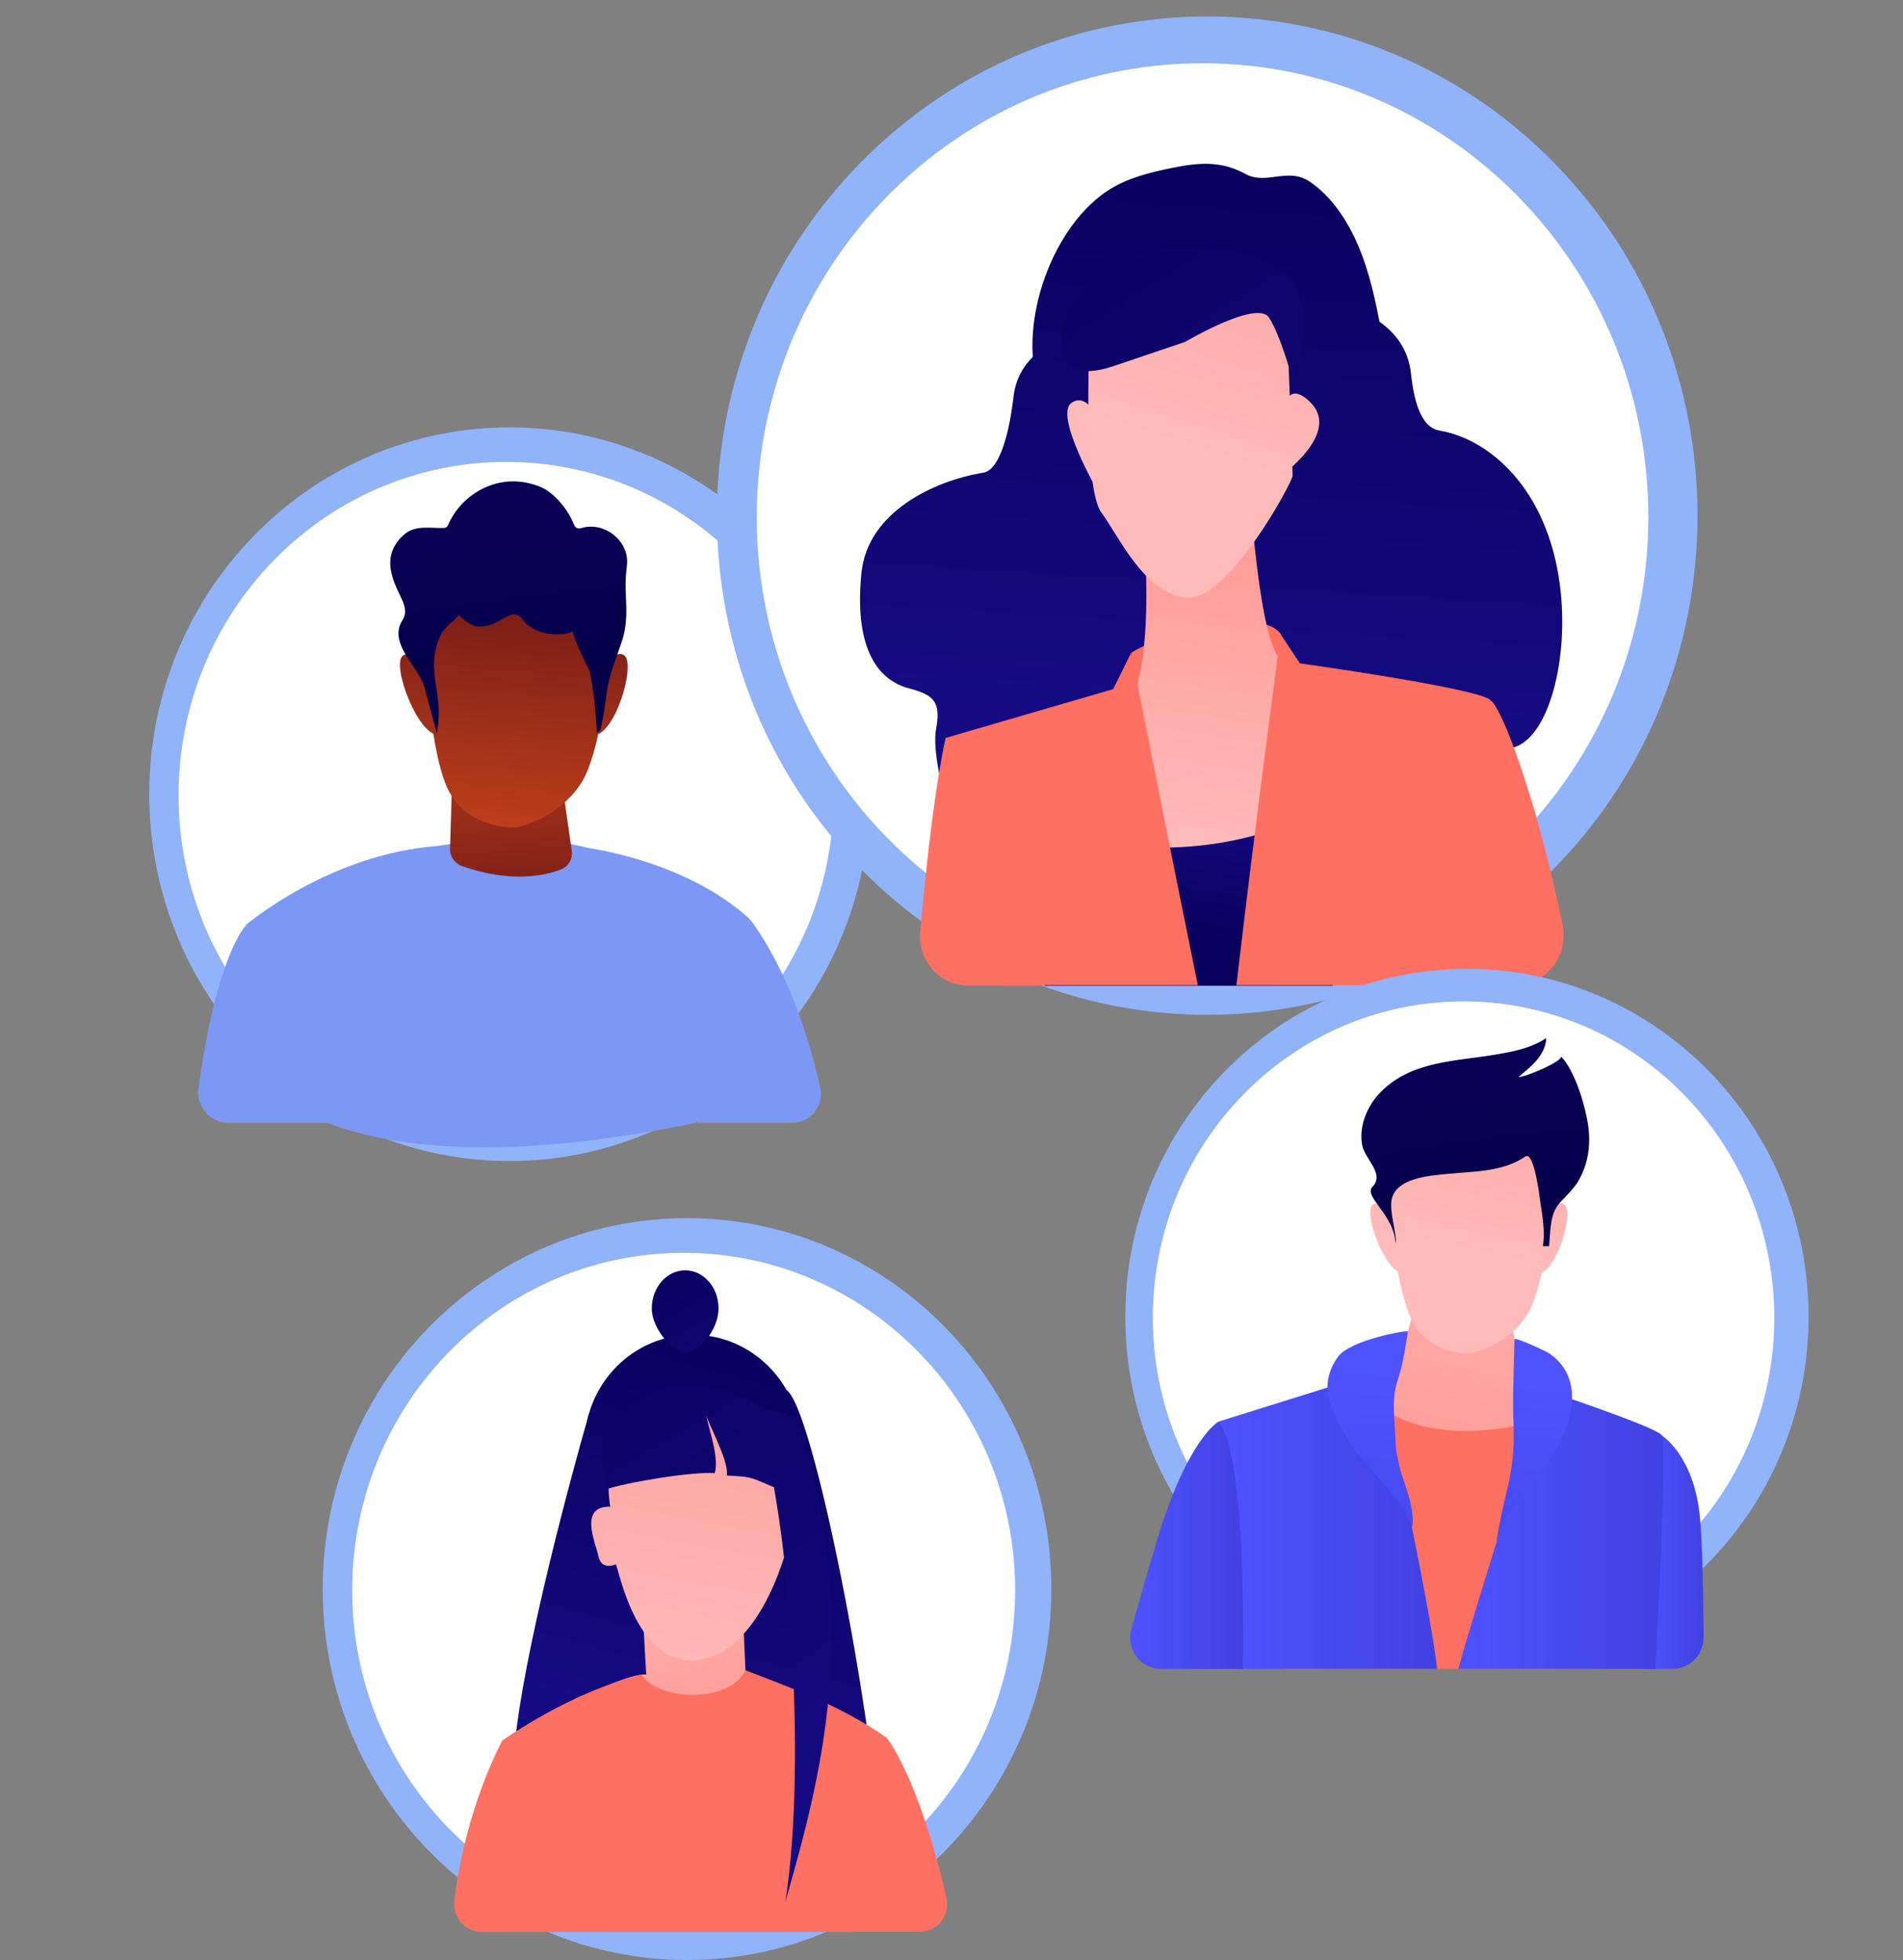 <svg width="100" height="103" viewBox="0 0 100 103" fill="none" xmlns="http://www.w3.org/2000/svg">
<rect x="0" y="0" width="100" height="103" fill="#808080" stroke="none"/>
<g id="Frame 2">
<g id="Group 24">
<g id="Group">
<path id="Vector" d="M40.165 55.369C47.559 47.84 47.559 35.634 40.165 28.106C32.771 20.578 20.783 20.578 13.388 28.106C5.994 35.634 5.994 47.84 13.388 55.369C20.783 62.897 32.771 62.897 40.165 55.369Z" fill="#91B3FA"/>
<path id="Vector_2" d="M38.771 54.196C45.494 47.351 45.494 36.253 38.771 29.408C32.048 22.563 21.148 22.563 14.425 29.408C7.702 36.253 7.702 47.351 14.425 54.196C21.148 61.04 32.048 61.04 38.771 54.196Z" fill="white"/>
<g id="Group_2">
<g id="Group_3">
<path id="Vector_3" d="M17.212 59.006C17.484 57.721 17.695 56.881 17.695 56.881L12.915 48.631C12.915 48.631 11.363 50.229 10.433 57.185C10.302 58.149 11.038 59.006 11.994 59.006H17.212Z" fill="#7D97F4"/>
<path id="Vector_4" d="M43.101 57.158C41.768 51.131 39.408 48.318 39.408 48.318L36.409 58.426C36.409 58.426 36.497 58.622 36.637 59.006H41.645C42.601 59.006 43.311 58.105 43.101 57.158Z" fill="#7D97F4"/>
<path id="Vector_5" d="M17.177 59.007C22.097 60.846 28.78 60.596 36.585 59.007C36.769 58.239 37.015 57.408 37.348 56.453L39.409 48.31C36.524 45.676 32.472 44.81 30.911 44.56C27.289 43.64 23.044 44.453 23.044 44.453C17.3 44.863 12.915 48.613 12.915 48.613L16.476 56.864C16.756 57.569 16.984 58.283 17.177 59.007Z" fill="#7D97F4"/>
<path id="Vector_6" d="M23.772 40.488L23.65 44.596C23.641 45.006 23.886 45.373 24.264 45.506C25.298 45.881 27.43 46.444 29.455 45.703C29.867 45.551 30.113 45.131 30.043 44.694L29.438 40.488H23.772Z" fill="url(#paint0_linear_1956_1058)"/>
<g id="Group_4">
<path id="Vector_7" d="M22.281 33.585C22.281 33.585 22.518 39.139 23.465 41.318C24.412 43.488 26.789 43.488 27.026 43.488C27.263 43.488 29.394 43.005 30.586 41.077C31.77 39.148 32.244 32.862 32.244 32.862C32.244 32.862 30.113 30.451 27.263 30.201C24.412 29.96 22.281 32.38 22.281 33.585Z" fill="url(#paint1_linear_1956_1058)"/>
<path id="Vector_8" d="M31.21 35.586C31.21 35.586 32.297 33.926 32.841 34.479C33.385 35.033 32.297 38.631 31.21 38.631C30.122 38.64 31.21 35.586 31.21 35.586Z" fill="url(#paint2_linear_1956_1058)"/>
<path id="Vector_9" d="M23.044 35.862C23.044 35.862 21.685 33.925 21.141 34.478C20.598 35.032 21.957 38.63 23.044 38.63V35.862Z" fill="url(#paint3_linear_1956_1058)"/>
<path id="Vector_10" d="M32.91 32.22C32.919 31.845 32.893 31.452 32.876 31.014C32.858 30.568 32.893 30.13 32.946 29.693C33.077 28.425 31.779 27.416 30.595 27.737C30.508 27.764 30.411 27.791 30.323 27.755C30.218 27.711 30.166 27.586 30.122 27.478C29.85 26.791 29.122 25.898 28.438 25.603C27.85 25.353 27.201 25.246 26.561 25.318C25.281 25.469 24.106 26.335 23.571 27.532C23.544 27.603 23.509 27.675 23.448 27.711C23.395 27.746 23.325 27.746 23.255 27.746C22.615 27.755 21.869 27.612 21.334 28.014C20.878 28.354 20.536 28.889 20.51 29.47C20.475 30.113 20.747 30.729 21.027 31.3C21.194 31.648 21.378 32.05 21.238 32.407C21.194 32.523 21.124 32.621 21.071 32.729C20.484 33.907 22.018 35.068 22.308 36.131C22.527 36.934 22.738 37.738 22.957 38.541C23.053 38.024 23.079 37.497 23.036 36.979C22.974 36.265 22.79 35.55 22.808 34.836C22.825 34.318 22.939 33.809 23.176 33.345C23.404 32.898 23.807 32.702 24.114 32.318C24.395 32.586 24.711 32.872 25.088 32.925C25.333 32.961 25.57 32.898 25.807 32.827C26.158 32.711 26.658 32.309 27 32.282C27.342 32.255 27.456 32.621 27.684 32.809C28.315 33.345 29.376 33.497 30.131 33.175C29.955 33.247 30.972 35.184 31.008 35.354C31.2 36.381 31.314 37.425 31.358 38.47C31.437 38.532 31.534 38.407 31.56 38.309C31.744 37.613 31.805 36.89 31.919 36.175C32.051 35.372 32.376 34.613 32.63 33.845C32.84 33.264 32.902 32.755 32.91 32.22Z" fill="url(#paint4_linear_1956_1058)"/>
</g>
</g>
</g>
</g>
<g id="Group_5">
<path id="Vector_11" d="M81.656 45.648C91.718 35.403 91.718 18.794 81.656 8.549C71.594 -1.695 55.281 -1.695 45.219 8.549C35.157 18.794 35.157 35.403 45.219 45.648C55.281 55.892 71.594 55.892 81.656 45.648Z" fill="#91B3FA"/>
<path id="Vector_12" d="M63.192 51.022C76.129 51.022 86.616 40.345 86.616 27.173C86.616 14.002 76.129 3.324 63.192 3.324C50.255 3.324 39.768 14.002 39.768 27.173C39.768 40.345 50.255 51.022 63.192 51.022Z" fill="white"/>
<g id="Group_6">
<g id="Group_7">
<path id="Vector_13" d="M58.176 21.99C56.692 21.99 55.157 22.185 54.568 20.362C53.481 16.936 55.31 11.817 58.329 9.942C59.34 9.316 60.517 9.043 61.668 8.808C63.025 8.535 64.201 8.457 65.43 9.134C66.555 9.759 67.656 8.756 68.832 9.551C69.83 10.228 70.598 11.296 71.123 12.364C71.813 13.771 72.184 15.321 72.479 16.858C72.543 17.21 72.619 17.574 72.543 17.913C72.479 18.2 72.312 18.46 72.159 18.707C70.943 20.622 69.319 21.964 66.978 21.964C66.978 21.99 58.214 21.99 58.176 21.99Z" fill="url(#paint5_linear_1956_1058)"/>
<path id="Vector_14" d="M57.869 15.959C57.869 15.959 58.138 16.532 56.385 17.431C55.413 17.926 53.52 18.668 53.264 20.817C53.136 21.924 52.714 24.673 51.665 24.842C49.081 25.259 45.588 26.913 45.268 30.104C44.897 33.764 45.933 35.692 47.763 36.174C49.106 36.526 49.452 36.891 49.183 38.349C48.927 39.743 49.963 44.719 52.215 45.995C57.281 48.848 61.682 35.874 61.682 35.874L62.718 19.124L57.869 15.959Z" fill="url(#paint6_linear_1956_1058)"/>
<path id="Vector_15" d="M69.461 14.487C69.461 14.487 69.192 15.1 70.97 16.037C71.968 16.571 73.887 17.34 74.143 19.619C74.271 20.791 74.578 22.446 75.64 22.628C78.275 23.071 81.32 25.689 81.972 30.756C82.471 34.624 81.384 38.779 79.516 39.287C78.147 39.665 78.249 38.923 78.531 40.459C78.8 41.931 78.173 41.358 75.87 42.713C70.714 45.735 65.572 35.562 65.572 35.562L64.51 17.835L69.461 14.487Z" fill="url(#paint7_linear_1956_1058)"/>
<path id="Vector_16" d="M62.565 33.087C62.565 33.087 66.48 32.058 67.311 33.335C67.721 35.445 67.938 37.542 67.938 37.542L63.435 38.402L60.454 37.698L59.75 37.281L59.456 34.299C59.443 34.286 60.978 33.387 62.565 33.087Z" fill="url(#paint8_linear_1956_1058)"/>
<path id="Vector_17" d="M57.883 22.446C57.883 22.446 57.256 20.531 56.309 21.169C55.363 21.808 57.73 25.898 57.73 25.898L57.883 22.446Z" fill="url(#paint9_linear_1956_1058)"/>
<path id="Vector_18" d="M67.311 22.445C67.311 22.445 67.311 19.567 68.884 21.169C70.458 22.771 67.311 25.011 67.311 25.011V22.445Z" fill="url(#paint10_linear_1956_1058)"/>
<path id="Vector_19" d="M82.113 48.614C80.795 42.14 78.902 37.086 78.313 36.8L74.744 45.787C74.744 45.787 74.028 48.47 74.079 51.792H79.567C81.217 51.792 82.445 50.255 82.113 48.614Z" fill="url(#paint11_linear_1956_1058)"/>
<path id="Vector_20" d="M54.633 51.792C54.799 48.9 54.722 47.077 54.722 47.077L49.695 38.767C49.695 38.767 49.068 41.319 48.441 48.041C48.415 48.353 48.39 48.666 48.351 48.991C48.223 50.502 49.4 51.792 50.884 51.792H54.633Z" fill="url(#paint12_linear_1956_1058)"/>
<path id="Vector_21" d="M61.605 51.804H67.081L68.565 35.901C68.565 35.901 67.311 35.575 66.684 33.335C66.057 31.094 65.737 26.601 65.737 26.601L60.083 27.877C60.083 27.877 60.71 33.973 59.456 36.864L61.605 51.804Z" fill="url(#paint13_linear_1956_1058)"/>
<path id="Vector_22" d="M70.035 51.805L70.828 41.775C65.084 45.266 59.186 45.097 53.199 43.247L54.901 51.805H70.035Z" fill="url(#paint14_linear_1956_1058)"/>
<path id="Vector_23" d="M62.948 51.792C61.246 43.443 59.443 34.299 59.443 34.299L58.496 36.214L49.694 38.779C50.129 40.824 51.447 46.464 52.765 51.779H62.948V51.792Z" fill="url(#paint15_linear_1956_1058)"/>
<path id="Vector_24" d="M75.523 51.792C75.996 49.239 76.406 47.233 76.406 47.233L78.312 36.787C77.711 36.175 68.308 34.859 68.308 34.859L67.297 33.335C67.297 33.335 66.043 42.622 64.969 51.779H75.523V51.792Z" fill="url(#paint16_linear_1956_1058)"/>
<path id="Vector_25" d="M57.242 17.965C57.242 17.965 56.923 25.65 57.869 26.926C58.816 28.203 60.07 31.094 62.27 31.407C64.471 31.733 67.925 25.324 67.925 24.998C67.925 24.673 67.605 16.35 67.605 16.35C67.605 16.35 61.016 10.918 57.242 17.965Z" fill="url(#paint17_linear_1956_1058)"/>
<path id="Vector_26" d="M55.989 16.675C55.989 16.675 54.735 20.518 58.509 19.241C62.283 17.965 62.283 17.965 62.283 17.965C62.283 17.965 66.057 15.725 66.684 16.689C67.311 17.652 67.938 20.01 67.938 20.01C67.938 20.01 69.191 16.689 67.938 14.761C66.684 12.833 58.816 11.244 55.989 16.675Z" fill="url(#paint18_linear_1956_1058)"/>
</g>
</g>
</g>
<g id="Group_8">
<path id="Vector_27" d="M36.102 103C46.675 103 55.246 94.273 55.246 83.508C55.246 72.743 46.675 64.016 36.102 64.016C25.528 64.016 16.957 72.743 16.957 83.508C16.957 94.273 25.528 103 36.102 103Z" fill="#91B3FA"/>
<path id="Vector_28" d="M35.926 101.303C45.545 101.303 53.343 93.364 53.343 83.57C53.343 73.776 45.545 65.837 35.926 65.837C26.307 65.837 18.509 73.776 18.509 83.57C18.509 93.364 26.307 101.303 35.926 101.303Z" fill="white"/>
<g id="Group_9">
<g id="Group_10">
<g id="Group_11">
<path id="Vector_29" d="M36.4 81.713C39.538 81.713 42.083 79.122 42.083 75.927C42.083 72.731 39.538 70.141 36.4 70.141C33.261 70.141 30.717 72.731 30.717 75.927C30.717 79.122 33.261 81.713 36.4 81.713Z" fill="url(#paint19_linear_1956_1058)"/>
<path id="Vector_30" d="M30.945 74.311C28.445 83.106 26.744 91.106 27.024 93.347L34.303 92.561L35.145 76.293L30.945 74.311Z" fill="url(#paint20_linear_1956_1058)"/>
<path id="Vector_31" d="M39.013 73.4L38.014 93.285L46.257 97.75C46.082 90.955 42.67 73.49 41.276 73.025L39.013 73.4Z" fill="url(#paint21_linear_1956_1058)"/>
<path id="Vector_32" d="M39.014 84.168L39.251 89.588L34.094 90.382L33.77 84.695L39.014 84.168Z" fill="url(#paint22_linear_1956_1058)"/>
<path id="Vector_33" d="M41.46 80.91C41.46 80.91 40.223 86.535 36.882 87.204C33.532 87.883 32.541 82.579 32.365 82.204C32.365 82.204 31.62 82.561 31.453 81.802C31.287 81.043 30.401 79.142 32.067 79.177C32.067 79.177 31.743 77.284 32.313 76.356C32.892 75.427 34.049 73.195 36.443 73.811C38.829 74.445 42.653 76.49 41.46 80.91Z" fill="url(#paint23_linear_1956_1058)"/>
<path id="Vector_34" d="M39.171 87.775L42.442 89.543L38.154 94.329L30.234 89.258C31.445 88.802 32.629 88.186 33.707 87.999L39.171 87.775Z" fill="url(#paint24_linear_1956_1058)"/>
<path id="Vector_35" d="M32.251 74.159C31.138 75.748 32.015 77.168 31.716 78.311C32.795 77.909 36.461 77.311 37.557 77.418C37.785 76.659 37.338 75.391 37.11 74.391C37.469 75.337 38.285 76.793 38.197 77.543C39.679 77.614 39.373 77.632 41.039 78.311L39.75 73.721C36.856 72.337 34.365 72.516 32.251 74.159Z" fill="url(#paint25_linear_1956_1058)"/>
<path id="Vector_36" d="M37.759 68.757C37.759 69.864 36.742 71.096 36.005 71.096C35.4 71.096 34.251 69.855 34.251 68.757C34.251 67.65 35.04 66.757 36.005 66.757C36.97 66.757 37.759 67.65 37.759 68.757Z" fill="url(#paint26_linear_1956_1058)"/>
<path id="Vector_37" d="M44.793 101.526L46.591 91.32C44.144 89.624 41.873 88.811 39.171 87.775C38.338 89.543 34.514 89.374 33.717 87.999C31.173 88.659 28.753 89.874 26.42 91.445L28.884 101.526H44.793Z" fill="url(#paint27_linear_1956_1058)"/>
<path id="Vector_38" d="M49.73 99.722C48.275 93.374 46.591 91.32 46.591 91.32L43.898 99.669C43.898 99.669 44.223 100.339 44.653 101.517H48.327C49.257 101.526 49.95 100.651 49.73 99.722Z" fill="url(#paint28_linear_1956_1058)"/>
<path id="Vector_39" d="M29.059 101.526C29.357 100.437 29.752 99.294 30.269 98.115L26.411 91.445C26.411 91.445 24.508 94.811 23.876 99.874C23.771 100.749 24.438 101.526 25.306 101.526H29.059Z" fill="url(#paint29_linear_1956_1058)"/>
<path id="Vector_40" d="M39.565 73.811C41.477 78.73 42.433 92.606 41.267 99.946C43.091 93.544 45.371 85.418 41.889 74.489L39.565 73.811Z" fill="url(#paint30_linear_1956_1058)"/>
</g>
</g>
</g>
</g>
<g id="Group_12">
<path id="Vector_41" d="M77.085 87.472C86.999 87.472 95.037 79.289 95.037 69.195C95.037 59.1 86.999 50.917 77.085 50.917C67.17 50.917 59.133 59.1 59.133 69.195C59.133 79.289 67.17 87.472 77.085 87.472Z" fill="#91B3FA"/>
<path id="Vector_42" d="M88.454 81.007C94.831 74.514 94.831 63.988 88.454 57.495C82.077 51.002 71.738 51.002 65.361 57.495C58.984 63.988 58.984 74.514 65.361 81.007C71.738 87.5 82.077 87.5 88.454 81.007Z" fill="white"/>
<g id="Group_13">
<g id="Group_14">
<path id="Vector_43" d="M87.883 87.705C88.795 87.705 89.531 86.946 89.523 86.027C89.505 83.375 89.452 81.044 89.33 79.749C89.023 76.464 87.304 75.419 87.304 75.419L86.436 87.705H87.883Z" fill="url(#paint31_linear_1956_1058)"/>
<path id="Vector_44" d="M83.665 87.705C83.533 80.82 83.41 75.133 83.41 75.133C80.35 73.213 69.054 73.454 69.054 73.454C69.054 73.454 68.273 80.088 67.379 87.705H83.665Z" fill="url(#paint32_linear_1956_1058)"/>
<path id="Vector_45" d="M65.002 87.705H75.517C75.175 84.374 72.465 72.07 72.465 72.07L64.037 74.704C64.037 74.704 64.704 82.374 64.704 84.776C64.695 85.321 64.853 86.383 65.002 87.705Z" fill="url(#paint33_linear_1956_1058)"/>
<path id="Vector_46" d="M65.317 87.706C65.352 83.652 65.282 76.169 64.028 74.714C64.028 74.714 62.405 75.562 60.757 81.08C60.283 82.67 59.853 84.179 59.45 85.616C59.161 86.661 59.932 87.706 61.002 87.706H65.317Z" fill="url(#paint34_linear_1956_1058)"/>
<path id="Vector_47" d="M86.988 87.705C87.295 81.875 87.558 75.66 87.304 75.401C86.83 74.919 81.174 73.044 81.174 73.044C81.174 73.044 77.49 84.518 76.631 87.705H86.988Z" fill="url(#paint35_linear_1956_1058)"/>
<path id="Vector_48" d="M72.814 74.106L74.235 69.079H79.409L80.12 74.829C80.12 74.829 75.647 76.026 72.814 74.106Z" fill="url(#paint36_linear_1956_1058)"/>
<g id="Group_15">
<path id="Vector_49" d="M72.814 62.544C72.814 62.544 73.297 67.356 74.121 69.24C74.945 71.124 76.998 71.124 77.199 71.124C77.401 71.124 79.252 70.705 80.278 69.035C81.304 67.365 81.716 61.936 81.716 61.936C81.716 61.936 79.865 59.847 77.41 59.642C74.945 59.418 72.814 61.499 72.814 62.544Z" fill="url(#paint37_linear_1956_1058)"/>
<path id="Vector_50" d="M80.821 64.285C80.821 64.285 81.76 62.847 82.233 63.329C82.707 63.812 81.76 66.928 80.821 66.928C79.883 66.919 80.821 64.285 80.821 64.285Z" fill="url(#paint38_linear_1956_1058)"/>
<path id="Vector_51" d="M73.761 64.526C73.761 64.526 72.586 62.847 72.113 63.329C71.639 63.811 72.823 66.928 73.761 66.928V64.526Z" fill="url(#paint39_linear_1956_1058)"/>
<path id="Vector_52" d="M83.242 61.427C83.488 60.766 83.558 60.034 83.479 59.329C83.356 58.266 82.795 56.293 82.014 55.498C82.234 55.721 80.129 56.632 79.795 56.596C80.427 56.07 81.216 55.471 81.251 54.552C80.515 55.052 79.62 55.239 78.752 55.391C76.577 55.784 74.235 55.704 72.569 57.373C71.867 58.07 71.394 59.15 71.578 60.168C71.71 60.909 72.788 61.686 72.122 62.365C71.657 62.847 73.078 63.713 73.306 65.079C73.323 65.177 73.341 65.275 73.367 65.374C73.35 64.677 73.086 63.927 73.104 63.258C73.139 61.873 75.191 61.775 76.2 61.677C77.542 61.552 78.997 61.57 80.155 60.775C80.629 60.454 80.927 63.07 80.944 63.195C81.058 63.936 81.199 64.74 81.076 65.49H81.4C81.497 64.606 81.409 63.767 82.04 63.124C82.347 62.811 82.654 62.499 82.9 62.133C83.031 61.909 83.145 61.677 83.242 61.427Z" fill="url(#paint40_linear_1956_1058)"/>
</g>
<path id="Vector_53" d="M73.982 69.972C73.807 71.07 73.746 71.606 73.404 72.668C73.097 73.624 73.325 74.963 73.342 75.963C73.368 77.365 74.438 78.91 74.202 80.285C73.605 78.57 71.764 77.231 70.825 75.624C69.904 74.061 69.255 72.793 70.299 71.311C70.957 70.4 73.991 69.883 73.982 69.972Z" fill="url(#paint41_linear_1956_1058)"/>
<path id="Vector_54" d="M79.524 74.579C79.656 77.508 79.095 78.097 78.63 81.053C79.244 79.053 80.629 78.008 81.717 76.222C82.787 74.463 83.138 72.275 81.384 71.106C81.261 71.025 79.568 70.222 79.577 70.382C79.595 70.811 79.472 73.311 79.524 74.579Z" fill="url(#paint42_linear_1956_1058)"/>
</g>
</g>
</g>
</g>
</g>
<defs>
<linearGradient id="paint0_linear_1956_1058" x1="26.294" y1="35.86" x2="27.391" y2="52.514" gradientUnits="userSpaceOnUse">
<stop stop-color="#C4421B"/>
<stop offset="1" stop-color="#5C0E16"/>
</linearGradient>
<linearGradient id="paint1_linear_1956_1058" x1="26.379" y1="44.561" x2="27.789" y2="27.04" gradientUnits="userSpaceOnUse">
<stop stop-color="#C4421B"/>
<stop offset="1" stop-color="#5C0E16"/>
</linearGradient>
<linearGradient id="paint2_linear_1956_1058" x1="31.195" y1="44.949" x2="32.605" y2="27.428" gradientUnits="userSpaceOnUse">
<stop stop-color="#C4421B"/>
<stop offset="1" stop-color="#5C0E16"/>
</linearGradient>
<linearGradient id="paint3_linear_1956_1058" x1="21.453" y1="44.164" x2="22.864" y2="26.643" gradientUnits="userSpaceOnUse">
<stop stop-color="#C4421B"/>
<stop offset="1" stop-color="#5C0E16"/>
</linearGradient>
<linearGradient id="paint4_linear_1956_1058" x1="26.485" y1="27.734" x2="28.774" y2="45.126" gradientUnits="userSpaceOnUse">
<stop stop-color="#090056"/>
<stop offset="1" stop-color="#020039"/>
</linearGradient>
<linearGradient id="paint5_linear_1956_1058" x1="64.077" y1="6.768" x2="61.423" y2="48.874" gradientUnits="userSpaceOnUse">
<stop stop-color="#09005D"/>
<stop offset="1" stop-color="#1A0F91"/>
</linearGradient>
<linearGradient id="paint6_linear_1956_1058" x1="55.118" y1="6.203" x2="52.464" y2="48.309" gradientUnits="userSpaceOnUse">
<stop stop-color="#09005D"/>
<stop offset="1" stop-color="#1A0F91"/>
</linearGradient>
<linearGradient id="paint7_linear_1956_1058" x1="74.395" y1="7.418" x2="71.742" y2="49.524" gradientUnits="userSpaceOnUse">
<stop stop-color="#09005D"/>
<stop offset="1" stop-color="#1A0F91"/>
</linearGradient>
<linearGradient id="paint8_linear_1956_1058" x1="56.599" y1="-11.082" x2="59.284" y2="6.212" gradientUnits="userSpaceOnUse">
<stop stop-color="#FF928E"/>
<stop offset="1" stop-color="#FE7062"/>
</linearGradient>
<linearGradient id="paint9_linear_1956_1058" x1="57.437" y1="21.979" x2="64.397" y2="0.153" gradientUnits="userSpaceOnUse">
<stop stop-color="#FEBBBA"/>
<stop offset="1" stop-color="#FF928E"/>
</linearGradient>
<linearGradient id="paint10_linear_1956_1058" x1="67.383" y1="25.15" x2="74.343" y2="3.325" gradientUnits="userSpaceOnUse">
<stop stop-color="#FEBBBA"/>
<stop offset="1" stop-color="#FF928E"/>
</linearGradient>
<linearGradient id="paint11_linear_1956_1058" x1="68.641" y1="-12.951" x2="71.326" y2="4.342" gradientUnits="userSpaceOnUse">
<stop stop-color="#FF928E"/>
<stop offset="1" stop-color="#FE7062"/>
</linearGradient>
<linearGradient id="paint12_linear_1956_1058" x1="42.97" y1="-8.965" x2="45.656" y2="8.329" gradientUnits="userSpaceOnUse">
<stop stop-color="#FF928E"/>
<stop offset="1" stop-color="#FE7062"/>
</linearGradient>
<linearGradient id="paint13_linear_1956_1058" x1="62.869" y1="44.687" x2="66.085" y2="23.545" gradientUnits="userSpaceOnUse">
<stop stop-color="#FEBBBA"/>
<stop offset="1" stop-color="#FF928E"/>
</linearGradient>
<linearGradient id="paint14_linear_1956_1058" x1="61.364" y1="49.262" x2="62.916" y2="39.063" gradientUnits="userSpaceOnUse">
<stop stop-color="#09005D"/>
<stop offset="1" stop-color="#1A0F91"/>
</linearGradient>
<linearGradient id="paint15_linear_1956_1058" x1="48.077" y1="-9.758" x2="50.763" y2="7.535" gradientUnits="userSpaceOnUse">
<stop stop-color="#FF928E"/>
<stop offset="1" stop-color="#FE7062"/>
</linearGradient>
<linearGradient id="paint16_linear_1956_1058" x1="63.197" y1="-12.106" x2="65.883" y2="5.187" gradientUnits="userSpaceOnUse">
<stop stop-color="#FF928E"/>
<stop offset="1" stop-color="#FE7062"/>
</linearGradient>
<linearGradient id="paint17_linear_1956_1058" x1="61.995" y1="23.432" x2="68.954" y2="1.607" gradientUnits="userSpaceOnUse">
<stop stop-color="#FEBBBA"/>
<stop offset="1" stop-color="#FF928E"/>
</linearGradient>
<linearGradient id="paint18_linear_1956_1058" x1="55.113" y1="5.709" x2="83.085" y2="49.5" gradientUnits="userSpaceOnUse">
<stop stop-color="#09005D"/>
<stop offset="1" stop-color="#1A0F91"/>
</linearGradient>
<linearGradient id="paint19_linear_1956_1058" x1="38.165" y1="69.081" x2="30.384" y2="98.246" gradientUnits="userSpaceOnUse">
<stop stop-color="#09005D"/>
<stop offset="1" stop-color="#1A0F91"/>
</linearGradient>
<linearGradient id="paint20_linear_1956_1058" x1="36.41" y1="68.612" x2="28.629" y2="97.778" gradientUnits="userSpaceOnUse">
<stop stop-color="#09005D"/>
<stop offset="1" stop-color="#1A0F91"/>
</linearGradient>
<linearGradient id="paint21_linear_1956_1058" x1="46.318" y1="71.256" x2="38.537" y2="100.422" gradientUnits="userSpaceOnUse">
<stop stop-color="#09005D"/>
<stop offset="1" stop-color="#1A0F91"/>
</linearGradient>
<linearGradient id="paint22_linear_1956_1058" x1="32.619" y1="77.16" x2="39.96" y2="95.365" gradientUnits="userSpaceOnUse">
<stop stop-color="#FEBBBA"/>
<stop offset="1" stop-color="#FF928E"/>
</linearGradient>
<linearGradient id="paint23_linear_1956_1058" x1="34.757" y1="89.033" x2="39.845" y2="61.234" gradientUnits="userSpaceOnUse">
<stop stop-color="#FEBBBA"/>
<stop offset="1" stop-color="#FF928E"/>
</linearGradient>
<linearGradient id="paint24_linear_1956_1058" x1="34.588" y1="76.569" x2="37.345" y2="96.046" gradientUnits="userSpaceOnUse">
<stop stop-color="#FEBBBA"/>
<stop offset="1" stop-color="#FF928E"/>
</linearGradient>
<linearGradient id="paint25_linear_1956_1058" x1="29.774" y1="65.487" x2="51.716" y2="102.923" gradientUnits="userSpaceOnUse">
<stop stop-color="#09005D"/>
<stop offset="1" stop-color="#1A0F91"/>
</linearGradient>
<linearGradient id="paint26_linear_1956_1058" x1="34.169" y1="65.489" x2="43.309" y2="81.096" gradientUnits="userSpaceOnUse">
<stop stop-color="#09005D"/>
<stop offset="1" stop-color="#1A0F91"/>
</linearGradient>
<linearGradient id="paint27_linear_1956_1058" x1="36.504" y1="56.865" x2="36.504" y2="75.581" gradientUnits="userSpaceOnUse">
<stop stop-color="#FF928E"/>
<stop offset="1" stop-color="#FE7062"/>
</linearGradient>
<linearGradient id="paint28_linear_1956_1058" x1="46.835" y1="56.865" x2="46.835" y2="75.582" gradientUnits="userSpaceOnUse">
<stop stop-color="#FF928E"/>
<stop offset="1" stop-color="#FE7062"/>
</linearGradient>
<linearGradient id="paint29_linear_1956_1058" x1="27.07" y1="56.865" x2="27.07" y2="75.582" gradientUnits="userSpaceOnUse">
<stop stop-color="#FF928E"/>
<stop offset="1" stop-color="#FE7062"/>
</linearGradient>
<linearGradient id="paint30_linear_1956_1058" x1="27.822" y1="67.326" x2="53.063" y2="102.543" gradientUnits="userSpaceOnUse">
<stop stop-color="#09005D"/>
<stop offset="1" stop-color="#1A0F91"/>
</linearGradient>
<linearGradient id="paint31_linear_1956_1058" x1="86.432" y1="81.566" x2="89.519" y2="81.566" gradientUnits="userSpaceOnUse">
<stop stop-color="#4F52FF"/>
<stop offset="1" stop-color="#4042E2"/>
</linearGradient>
<linearGradient id="paint32_linear_1956_1058" x1="127.941" y1="-23.068" x2="110.566" y2="10.614" gradientUnits="userSpaceOnUse">
<stop stop-color="#FF928E"/>
<stop offset="1" stop-color="#FE7062"/>
</linearGradient>
<linearGradient id="paint33_linear_1956_1058" x1="64.033" y1="79.891" x2="75.52" y2="79.891" gradientUnits="userSpaceOnUse">
<stop stop-color="#4F52FF"/>
<stop offset="1" stop-color="#4042E2"/>
</linearGradient>
<linearGradient id="paint34_linear_1956_1058" x1="59.387" y1="81.21" x2="65.328" y2="81.21" gradientUnits="userSpaceOnUse">
<stop stop-color="#4F52FF"/>
<stop offset="1" stop-color="#4042E2"/>
</linearGradient>
<linearGradient id="paint35_linear_1956_1058" x1="76.635" y1="80.376" x2="87.404" y2="80.376" gradientUnits="userSpaceOnUse">
<stop stop-color="#4F52FF"/>
<stop offset="1" stop-color="#4042E2"/>
</linearGradient>
<linearGradient id="paint36_linear_1956_1058" x1="80.224" y1="56.814" x2="74.172" y2="84.251" gradientUnits="userSpaceOnUse">
<stop stop-color="#FEBBBA"/>
<stop offset="1" stop-color="#FF928E"/>
</linearGradient>
<linearGradient id="paint37_linear_1956_1058" x1="76.71" y1="65.682" x2="80.59" y2="47.468" gradientUnits="userSpaceOnUse">
<stop stop-color="#FEBBBA"/>
<stop offset="1" stop-color="#FF928E"/>
</linearGradient>
<linearGradient id="paint38_linear_1956_1058" x1="81.054" y1="66.608" x2="84.934" y2="48.393" gradientUnits="userSpaceOnUse">
<stop stop-color="#FEBBBA"/>
<stop offset="1" stop-color="#FF928E"/>
</linearGradient>
<linearGradient id="paint39_linear_1956_1058" x1="72.96" y1="64.883" x2="76.84" y2="46.669" gradientUnits="userSpaceOnUse">
<stop stop-color="#FEBBBA"/>
<stop offset="1" stop-color="#FF928E"/>
</linearGradient>
<linearGradient id="paint40_linear_1956_1058" x1="77.168" y1="57" x2="78.979" y2="70.761" gradientUnits="userSpaceOnUse">
<stop stop-color="#090056"/>
<stop offset="1" stop-color="#020039"/>
</linearGradient>
<linearGradient id="paint41_linear_1956_1058" x1="72.286" y1="71.796" x2="71.257" y2="87.863" gradientUnits="userSpaceOnUse">
<stop stop-color="#4F52FF"/>
<stop offset="1" stop-color="#4042E2"/>
</linearGradient>
<linearGradient id="paint42_linear_1956_1058" x1="80.914" y1="72.586" x2="79.918" y2="88.144" gradientUnits="userSpaceOnUse">
<stop stop-color="#4F52FF"/>
<stop offset="1" stop-color="#4042E2"/>
</linearGradient>
</defs>
</svg>
